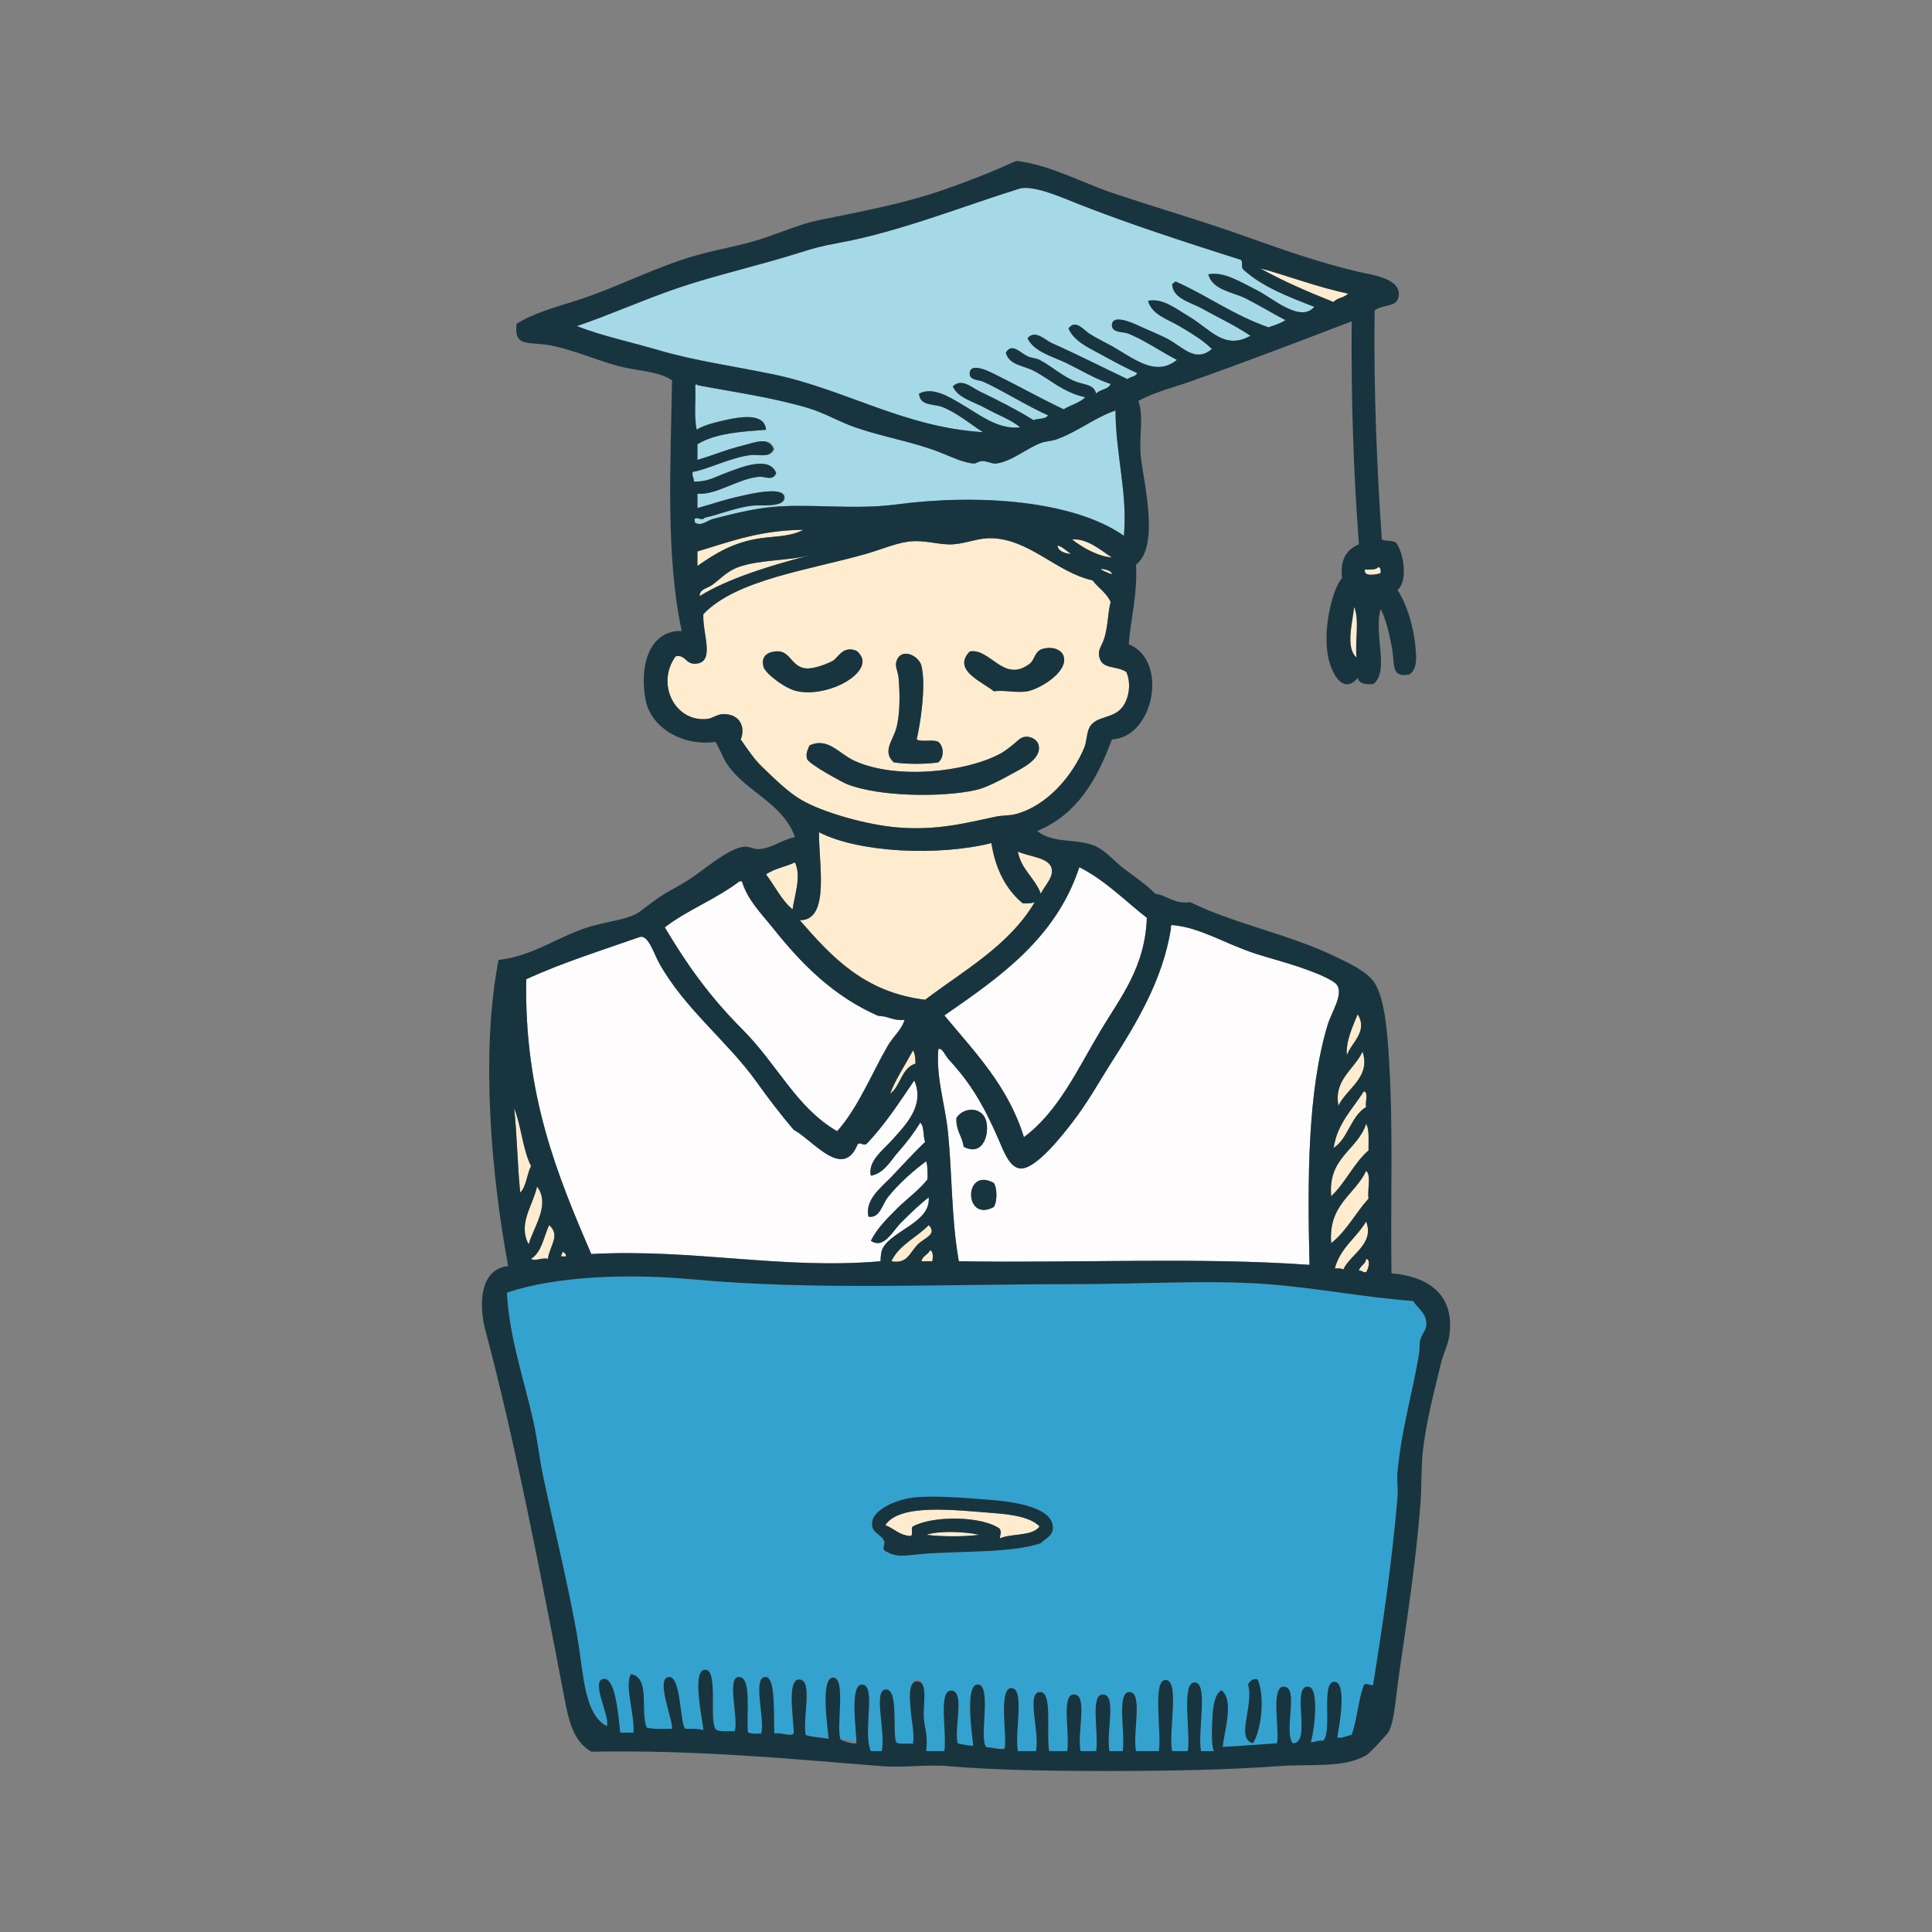 <?xml version="1.0" encoding="UTF-8"?>
<svg id="s" xmlns="http://www.w3.org/2000/svg" viewBox="0 0 300 300">
  <rect x="0" y="0" width="300" height="300" fill="#808080" stroke="none"/>
  <defs>
    <style>
      .cls-1 {
        fill: #18353f;
      }

      .cls-2 {
        fill: #fffcfe;
      }

      .cls-3 {
        fill: #a5d9e7;
      }

      .cls-4 {
        fill: #ffeccf;
      }

      .cls-5 {
        fill: #34a2cf;
      }
    </style>
  </defs>
  <path class="cls-3" d="M173.216,63.739c-3.182,1.075-5.806,3.278-9.171,4.49-.73.264-1.656.269-2.43.561-2.256.853-4.53,2.879-6.926,3.182-.66.084-1.426-.41-2.245-.376-.53.025-.856.418-1.308.376-1.611-.151-3.368-1.013-5.051-1.684-4.263-1.695-8.728-2.358-13.286-3.929-2.498-.862-4.785-2.248-7.299-2.994-5.694-1.692-11.509-2.467-17.217-3.556-.039-.225-.205-.115-.37,0,.124,2.245-.25,4.99.185,6.923.589-.401,1.701-.85,2.807-1.123,2.646-.648,7.765-1.987,8.052,1.123-3.57.272-7.788.491-10.662,2.248v2.43c2.874-.847,4.297-1.558,7.106-2.245,1.731-.424,4.148-1.47,4.861.561-.545,1.471-2.414.778-3.649.937-3.213.41-6.595,2.206-9.028,2.616-.146.707.208.898.166,1.499,2.133.061,3.326-.747,4.852-1.308,2.296-.853,6.822-2.826,7.852,0-.527,1.294-1.65.466-2.618.561-3.297.323-6.668,2.913-9.542,2.618v2.245c2.874-.794,3.909-1.249,6.733-1.872,1.257-.275,7.131-1.715,6.828.376-.214,1.442-3.836.96-5.102,1.122-2.537.323-5.217,1.431-7.322,1.869-.438.724-1.872-.707-1.507.752.974.651,1.88-.331,2.798-.564,2.63-.671,6.073-1.588,9.357-1.872,6.003-.516,12.66.483,19.081-.373,12.679-1.687,27.506-.654,35.369,4.863.584-6.727-1.291-12.564-1.311-19.459Z"/>
  <path class="cls-4" d="M82.463,181.063c-1.308-2.559-1.512-6.225-2.621-8.98.449,4.229.505,8.849.937,13.097.971-.962,1.016-2.848,1.684-4.117Z"/>
  <path class="cls-4" d="M141.778,237.011c3.138-1.701,10.726-1.622,13.471.376.287.595.068.822,0,1.493,1.864-.817,5.08-.286,6.174-1.869-1.476-1.459-4.35-1.847-7.109-2.06-6-.455-14.607-1.555-16.841,1.875,1.364.505,2.155,1.586,3.929,1.684.466-.163-.053-1.302.376-1.499Z"/>
  <path class="cls-5" d="M84.332,229.153c1.751,8.301,3.744,16.189,5.24,24.513.446,2.472.693,5.063,1.125,7.488.449,2.52,1.324,5.702,3.553,6.735.494-1.521-2.571-6.831-.561-7.19,1.852-.331,2.324,5.467,2.621,8.34h2.057c.21-2.874-1.451-7.412-.373-9.09,3.062.618,1.378,5.835,2.43,8.461,1.075.297,2.588.084,3.929.112.213-1.268-2.573-7.723-.561-8.082,2.009-.359,1.765,7.269,2.621,8.026,1.027-.028,2.015-.028,2.807.18-.028-1.227-1.979-9.562.376-9.362,2.029.171.365,8.604,1.684,9.356.693.303,1.841.152,2.806.182.657-1.984-1.381-8.63.747-8.422,1.914.188,1.035,5.764,1.31,8.61.525.225,1.294.205,2.057.185.673-2.116-1.499-8.983.752-8.795,1.597.135,1.117,6.66,1.308,8.795,1.145-.267,2.234.502,2.994,0,.045-2.071-1.187-8.613.935-8.419,2.094.191.373,6.208.937,8.607,1.016.356,2.374.368,3.553.561-.18-1.919-1.325-9.701.749-9.545,2.006.157.328,7.819,1.125,9.545.685.247,1.445.424,2.43.373.087-1.527-1.187-8.91.937-8.745,2.206.168.005,7.465,1.308,10.339h1.684c.701-2.874-1.476-9.777.749-9.589,1.875.154.89,6.839,1.496,8.582.561.379,1.768-.093,2.621-.014.241-1.88-.236-3.558-.376-5.523-.101-1.409-.477-4.664,1.122-4.541,1.622.123.783,4.106.937,6.011.146,1.827.614,2.2.376,5.074h2.807c.426-2.874-1.033-9.57,1.122-9.404,2.105.163.365,6.042.935,8.489.783.155,1.507.214,2.433.225-.205-1.864-1.341-9.794.747-9.62,2.206.185.045,8.683,1.31,9.693.979.017,1.687.292,2.809.168.432-1.864-1.05-9.506,1.12-9.32,2.029.171.401,6.895.935,9.769h2.809c.657-2.874-1.653-9.387.749-9.168,1.833.166.817,6.295,1.308,9.168h2.806c.427-2.874-1.021-8.975,1.123-8.795,2.088.177.379,5.921.937,8.795h2.43c.427-2.874-1.021-8.975,1.123-8.795,2.088.177.379,5.921.937,8.795h2.06c.435-2.874-1.044-9.337,1.123-9.168,2.015.154.41,6.295.935,9.168h3.556c.466-2.874-1.1-11.242,1.123-11.04,2.124.197.331,8.167.935,11.04h2.433c.466-2.874-1.089-10.838,1.123-10.664,2.105.163.348,7.79.935,10.664h2.06c-.267,0-.393-1.76-.373-2.669.045-2.366.017-5.964,1.493-6.665,2.009,1.594.396,6.365.191,8.736,2.848-.143,5.616-.401,8.419-.592.466-1.757-1.083-8.994,1.123-8.809,2.324.194-.107,6.825,1.311,8.787,3.065.095-.348-9.011,2.433-8.798,1.841.143.836,7.546.37,8.607.752.062,1.041-.337,1.875-.191,1.605-1.212-.412-9.359,1.869-9.166,1.993.166.572,7.566.376,8.604.522.289,1.549-.241,2.245-.373.842-2.338,1.008-5.352,1.869-7.673.362-.665,1.563.485,1.499-.373,1.358-8.386,2.902-18.737,3.744-28.817.109-1.33-.118-2.635,0-3.929.601-6.668,2.425-12.567,3.368-18.525.112-.733,0-1.437.185-2.057.353-1.168,1.013-1.493.937-2.621-.101-1.521-1.302-2.2-2.06-3.368-7.953-.609-14.851-2.029-22.642-2.621-9.098-.69-19.577,0-29.938,0-21.16,0-40.553.982-59.316-.747-10.097-.932-21.199-.505-28.816,2.057.32,6.834,2.691,13.583,4.114,20.024.618,2.778.912,5.635,1.499,8.419ZM193.798,261.526c.345-.404.545-.951,1.496-.749,1.137,2.627.587,7.939-.749,9.918-2.745-.769.207-5.779-.747-9.169ZM141.964,232.521c3.025-.323,7.936.067,11.79.376,3.57.284,9.983,1.123,9.73,4.49-.09,1.179-1.165,1.471-1.869,2.245-4.676,1.569-12.264,1.154-18.713,1.684-1.875.152-3.559.623-5.24-.376-.923-.286-.118-1.195-.373-1.684-.62-1.179-1.976-1.156-1.872-2.806.123-1.964,3.643-3.62,6.547-3.929Z"/>
  <path class="cls-4" d="M143.838,238.322c2.313.306,5.916.317,8.231,0-2.127-.48-6.143-.682-8.231,0Z"/>
  <path class="cls-4" d="M166.29,86.008c-.679-.441-1.198-1.047-2.057-1.311-.031,1.033,1.667,1.319,2.057,1.311Z"/>
  <path class="cls-4" d="M114.646,88.065c-1.785.645-2.823,1.886-4.12,2.807-.634.452-1.981.651-1.869,1.684,4.381-2.731,11.068-4.776,17.214-6.359-3.533.926-7.92.674-11.226,1.869Z"/>
  <path class="cls-4" d="M170.968,88.441c.516.292,1.1.522,1.684.746.07-.701-2.006-1.005-1.684-.746Z"/>
  <path class="cls-3" d="M152.631,67.106c-1.844-1.179-4.05-3.042-6.362-3.929-1.24-.477-3.463-.112-3.556-2.06,2.183-1.131,4.802.612,6.362,1.499,2.98,1.701,5.818,4.137,9.357,3.744-1.518-1.252-3.62-1.976-5.428-2.994-1.706-.963-4.28-1.541-5.051-3.368,1.361-1.356,2.975.199,4.117.749,2.927,1.406,5.835,2.891,8.422,4.49.682-.314,1.9-.095,2.245-.749-3.149-1.383-7.367-4.041-10.106-5.239-.665-.292-2.13-.152-2.057-1.311.118-1.931,3.705.081,4.302.376,3.671,1.816,6.738,3.567,10.291,5.239,1.083-.662,2.492-1.002,3.368-1.872-3.418-.707-5.433-2.77-8.043-4.117-1.541-.797-3.825-.876-4.305-2.806.951-1.6,2.228.017,3.368.561.578.275,1.358.297,1.869.561,1.88.968,3.657,2.638,5.616,3.368,1.566.584,2.747.41,3.18,1.869.561-.685,1.892-.6,2.245-1.493-2.304-.752-4.516-2.082-6.735-3.182-2.11-1.044-5.192-1.771-6.174-3.929,1.207-1.403,2.745.303,3.744.747,4.05,1.802,7.998,3.822,11.787,5.613.399-.41,1.283-.337,1.499-.935-1.937-.879-3.918-1.967-5.804-2.994-1.819-.991-4.013-1.976-4.863-3.929,1.03-1.501,2.312.168,3.18.749,1.01.671,2.293,1.277,3.368,1.872,3.567,1.967,6.887,4.981,10.294,2.245-2.22-1.097-5.225-3.194-7.673-4.117-.654-.244-2.498-.079-2.433-1.311.093-1.715,3.112-.37,4.305.188,1.058.497,3.334,1.412,4.49,2.057,2.388,1.33,4.19,3.617,6.738,1.498-1.426-1.414-3.247-2.475-5.054-3.556-1.754-1.049-4.28-1.754-4.864-3.929,2.24-.474,4.311,1.215,6.359,2.433,3.362,1.993,5.484,5.262,9.545,2.992-2.467-1.661-5.083-2.862-7.673-4.302-1.648-.918-4.415-1.462-4.49-3.744.266-.042.317-.306.561-.373,4.956,2.217,9.079,5.268,14.408,7.111.901-.348,1.903-.595,2.618-1.123-1.976-1.013-3.996-2.273-6.174-3.367-1.99-1.005-5.141-1.263-5.798-3.744,2.475-.46,4.877,1.145,7.482,2.43,2.458,1.212,6.777,5.181,8.983,2.621-4.044-1.568-8.113-3.115-11.04-5.801-.351-.272-.025-1.227-.373-1.496-8.571-2.734-17.001-5.442-25.075-8.61-2.59-1.016-7.19-3.104-9.354-2.43-8.52,2.641-18.73,6.735-28.07,8.419-2.672.483-3.859.825-5.989,1.499-6.5,2.049-13.426,3.592-19.275,5.613-5.304,1.833-10.429,4.134-15.342,5.801,4.078,1.575,8.298,2.444,12.724,3.741,5.638,1.653,11.767,2.492,17.778,3.744,11.181,2.329,20.307,8.223,32.557,8.98Z"/>
  <path class="cls-4" d="M166.478,83.76c1.585,1.285,4.078,2.658,6.174,2.806-1.746-1.122-3.758-2.975-6.174-2.806Z"/>
  <path class="cls-4" d="M124.755,82.264c-6.581.093-10.715,1.605-16.462,3.368v2.248c2.874-2.004,5.686-3.718,9.822-4.305,2.262-.32,4.645-.241,6.64-1.311Z"/>
  <path class="cls-4" d="M139.346,128.482c6.3.525,10.886-.758,15.342-1.684,1.036-.213,2.088-.135,2.997-.376,4.978-1.308,8.868-6.017,10.664-10.288.455-1.083.343-2.464.935-3.368.94-1.431,3.107-1.263,4.493-2.436,1.493-1.263,1.981-4.044,1.122-5.986-1.591-1.01-3.558-.412-4.12-2.057-.463-1.369.298-1.827.752-3.368.539-1.855.505-3.99.932-5.427-.62-1.437-1.925-2.189-2.807-3.368-5.635-1.263-9.769-6.399-15.716-6.55-2.032-.051-3.637.747-5.804.937-2.346.202-4.499-.797-7.296-.376-1.928.292-4.199,1.252-6.359,1.872-8.75,2.5-20.116,3.965-25.263,9.354-.185,2.879,1.804,7.235-.937,7.673-1.866.303-1.746-1.459-3.368-1.122-3.076,4.209-.196,10.224,4.866,9.73.862-.081,1.538-.716,2.433-.749,2.809-.107,3.55,2.178,2.806,3.929,1.095,1.572,2.13,3.126,3.371,4.305,1.83,1.746,3.912,3.831,5.986,5.051,3.429,2.021,10.313,3.918,14.969,4.305ZM150.574,101.165c3.191-.617,5.265,5.037,9.357,1.869.707-.55.755-1.892,1.869-2.245,1.586-.499,3.062.079,3.368,1.123.73,2.481-3.8,5.096-5.613,5.427-1.681.309-3.547-.23-5.24,0-1.658-1.406-6.547-3.269-3.741-6.174ZM139.534,105.279c-.084-.906-.542-1.754-.376-2.43.601-2.436,3.531-1.122,3.929.561.752,3.155-.207,9.157-.746,11.411.786.463,2.565-.067,3.367.376.901.758.901,2.425,0,3.182-1.919.303-5.007.303-6.923,0-1.81-1.678-.166-3.34.373-5.242.657-2.31.57-5.677.376-7.858ZM155.249,117.069c1.055-.561,2.026-1.412,2.997-2.248,1.184-.954,2.734-.107,2.992.752.668,2.231-2.495,3.699-3.929,4.49-1.942,1.072-4.131,2.245-5.801,2.621-5.172,1.151-15.09,1.055-20.021-.937-.64-.258-5.969-3.115-6.177-3.929-.236-.932.157-1.403.376-2.06,2.919-1.347,4.524,1.28,7.111,2.433,6.46,2.882,17.119,1.706,22.451-1.122ZM118.575,103.595c-.441-1.521.407-2.245,1.684-2.43,2.503-.37,2.483,2.374,4.866,2.618,1.246.126,3.264-.693,4.114-1.125.904-.452,1.512-2.346,3.558-1.684.595.196,1.072,1.117,1.123,1.499.334,2.669-5.613,5.759-10.106,4.866-1.934-.385-4.962-2.784-5.24-3.744Z"/>
  <path class="cls-4" d="M87.138,195.095h.749c.031-.466-.286-.584-.561-.746.042.353-.21.412-.188.746Z"/>
  <path class="cls-4" d="M85.081,195.471c.258-2.029,2.006-3.643.188-5.239-.842,1.844-1.151,4.212-2.807,5.239.674.443,1.56-.23,2.619,0Z"/>
  <path class="cls-2" d="M136.727,195.847c.039-.738.045-1.46.373-2.06,1.507-2.756,7.462-4.008,7.109-7.858-1.173.89-2.778,2.405-4.302,3.929-1.285,1.285-2.677,4.187-4.678,2.806.994-1.964,2.621-3.558,4.117-5.051,1.529-1.527,3.342-2.773,4.678-4.49.028-1.027.02-2.015-.185-2.806-1.824,1.308-4.249,3.426-5.989,5.613-.864,1.083-1.229,3.309-2.994,2.992-.589-2.638,1.978-4.535,3.556-6.174,1.785-1.858,3.542-3.825,5.237-5.428-.342-.904-.095-2.397-.746-2.992-.982,1.577-2.13,3.109-3.368,4.49-1.195,1.33-2.223,3.39-4.305,3.744-.505-2.248,1.83-3.901,3.368-5.616,2.189-2.439,5.029-5.374,3.368-9.168-2.352,3.446-4.619,6.982-7.482,9.918-.674.154-.906-.421-1.311,0-2.284,5.666-7.033-.764-9.918-2.245-1.962-2.301-3.856-4.765-5.801-7.488-4.49-6.281-11.254-11.405-15.157-18.522-.777-1.42-1.67-4.397-2.994-3.929-5.551,1.959-11.983,3.957-17.588,6.55-.323,17.908,4.802,30.374,10.103,42.663,16.013-.847,29.636,2.45,44.911,1.123Z"/>
  <path class="cls-4" d="M83.397,184.246c-.648,2.969-3.022,5.77-1.31,8.98.772-2.717,3.429-6.174,1.31-8.98Z"/>
  <path class="cls-2" d="M129.989,175.635c3.267-3.649,5.374-9.009,7.861-13.286.87-1.499,2.203-2.551,2.618-4.114-1.816.196-2.512-.733-4.117-.749-7.055-3.121-11.829-7.744-16.277-13.312-1.875-2.343-4.019-4.454-4.866-7.327h-.376c-3.794,2.874-7.956,4.358-11.602,7.14,3.368,5.683,7.005,11.042,11.978,16.012,5.607,5.607,8.413,11.919,14.781,15.637Z"/>
  <path class="cls-4" d="M209.329,45.587c-4.759-.977-9.606-2.865-13.662-3.929,3.559,1.992,7.437,3.668,11.417,5.242.511-.674,1.706-.662,2.245-1.313Z"/>
  <path class="cls-4" d="M123.442,133.91c-1.437.685-3.267.974-4.49,1.869,1.381,1.799,2.38,3.98,4.114,5.428.284-2.054,1.412-5.158.376-7.297Z"/>
  <path class="cls-4" d="M212.135,181.809c-1.768,3.786-5.908,5.197-5.428,11.231,2.371-1.872,3.789-4.698,5.801-6.926-.23-1.327.474-3.592-.373-4.305Z"/>
  <path class="cls-4" d="M214.38,89.002c.028-.466.034-.909-.376-.937-.365.443-1.241.382-2.057.376-.28,1.218,1.911.746,2.433.561Z"/>
  <path class="cls-4" d="M206.707,185.741c2.231-2.074,3.491-5.116,5.801-7.111-.048-1.445.188-3.18-.373-4.117-1.381,4.173-5.955,5.147-5.428,11.229Z"/>
  <path class="cls-4" d="M207.83,171.706c1.224-2.661,5.091-4.406,3.744-8.419-1.212,2.719-4.513,4.344-3.744,8.419Z"/>
  <path class="cls-4" d="M212.135,197.531c.253-.281.822-1.914,0-2.06-.104.895-.963,1.033-1.123,1.869.573-.135.55.326,1.123.191Z"/>
  <path class="cls-4" d="M161.614,138.776c.601-1.277,2.021-2.543,1.684-3.932-.424-1.726-3.615-1.827-5.242-2.618.522,2.846,2.655,4.08,3.559,6.55Z"/>
  <path class="cls-4" d="M210.824,157.486c-.744,1.813-1.883,4.229-1.684,6.362.727-1.995,3.32-3.676,1.684-6.362Z"/>
  <path class="cls-4" d="M212.135,189.673c-1.504,2.548-4.024,4.083-4.866,7.297.499,0,1.069-.073,1.311.185,1.047-2.388,4.908-3.94,3.556-7.482Z"/>
  <path class="cls-4" d="M207.084,178.257c2.29-1.516,2.66-4.948,5.051-6.362-.202-.733.432-2.304-.376-2.433-1.706,2.784-4.08,4.9-4.675,8.795Z"/>
  <path class="cls-2" d="M166.478,174.328c-1.142,1.468-5.554,7.302-8.046,7.111-1.706-.132-2.638-2.818-3.368-4.493-2.363-5.408-4.344-8.742-7.673-12.351-.674-.73-1.097-1.996-1.684-1.684-.385,4.451,1.078,8.683,1.499,12.915.668,6.724.511,13.451,1.684,20.021,18.028.309,37.333-.662,54.449.561-.32-13.33-.309-26.866,2.807-37.238.606-2.015,2.439-4.647,1.499-6.174-.601-.968-4.339-2.307-5.804-2.809-2.256-.772-4.726-1.409-6.735-2.054-5.012-1.614-8.666-4.114-13.097-4.493-.216.031-.205.295-.188.561-1.271,7.978-5.36,14.708-9.356,20.955-1.779,2.787-3.55,6.034-5.986,9.171ZM149.636,178.071c-.224-1.65-1.232-2.512-1.122-4.493,1.263-1.866,4.255-1.692,4.678.749.382,2.189-.716,5.22-3.556,3.744ZM154.315,187.425c-4.658,2.523-4.734-6.317,0-3.741.547.791.547,2.95,0,3.741Z"/>
  <path class="cls-2" d="M146.645,157.675c4.715,5.697,9.89,10.939,12.348,18.898,5.411-4.005,8.391-10.687,11.975-16.653,3.079-5.122,6.859-9.777,7.111-17.403-3.435-2.68-6.424-5.801-10.479-7.861-3.634,11.023-12.295,17.021-20.955,23.018Z"/>
  <path class="cls-4" d="M160.677,140.084c-.491.193-1.151.224-1.872.185-2.585-2.155-4.218-5.259-4.863-9.354-8.094,2.035-20.509,1.538-26.759-1.684-.109,4.628,1.81,13.732-2.994,13.659,4.936,5.669,10.008,11.198,19.459,12.351,6.118-4.611,13.033-8.425,17.029-15.157Z"/>
  <path class="cls-4" d="M142.155,165.156c.008-.82-.078-1.543-.376-2.057-1.162,2.147-2.862,4.745-3.556,6.738,1.648-1.224,1.737-4.002,3.932-4.681Z"/>
  <path class="cls-4" d="M144.209,190.232c-1.858,1.945-4.574,3.034-5.798,5.616,2.515.452,2.767-1.28,4.114-2.621,1.055-1.047,3.053-1.538,1.684-2.994Z"/>
  <path class="cls-4" d="M144.4,194.163c-.303.696-1.168.831-1.314,1.684h1.684c.045-.138.272-1.656-.37-1.684Z"/>
  <path class="cls-4" d="M210.263,94.239c-.21,2.369-1.398,6.286.373,7.861-.241-2.5.491-5.981-.373-7.861Z"/>
  <path class="cls-1" d="M154.315,107.339c1.692-.23,3.559.309,5.24,0,1.813-.331,6.342-2.947,5.613-5.427-.306-1.044-1.782-1.622-3.368-1.123-1.114.354-1.162,1.695-1.869,2.245-4.092,3.168-6.166-2.486-9.357-1.869-2.807,2.904,2.082,4.768,3.741,6.174Z"/>
  <path class="cls-1" d="M133.921,102.473c-.051-.382-.528-1.302-1.123-1.499-2.046-.662-2.655,1.232-3.558,1.684-.85.432-2.868,1.252-4.114,1.125-2.383-.244-2.363-2.989-4.866-2.618-1.277.185-2.125.909-1.684,2.43.278.96,3.306,3.359,5.24,3.744,4.493.893,10.44-2.197,10.106-4.866Z"/>
  <path class="cls-1" d="M138.784,118.379c1.917.303,5.004.303,6.923,0,.901-.758.901-2.425,0-3.182-.803-.443-2.582.087-3.367-.376.539-2.253,1.498-8.256.746-11.411-.398-1.684-3.328-2.997-3.929-.561-.166.676.292,1.524.376,2.43.194,2.181.281,5.548-.376,7.858-.539,1.903-2.183,3.564-.373,5.242Z"/>
  <path class="cls-1" d="M125.687,115.758c-.219.657-.612,1.128-.376,2.06.207.814,5.537,3.671,6.177,3.929,4.931,1.993,14.849,2.088,20.021.937,1.67-.376,3.859-1.549,5.801-2.621,1.434-.791,4.597-2.259,3.929-4.49-.258-.859-1.807-1.706-2.992-.752-.971.837-1.942,1.687-2.997,2.248-5.332,2.829-15.991,4.005-22.451,1.122-2.587-1.154-4.193-3.78-7.111-2.433Z"/>
  <path class="cls-1" d="M153.192,174.328c-.424-2.442-3.415-2.616-4.678-.749-.109,1.981.898,2.843,1.122,4.493,2.84,1.476,3.937-1.555,3.556-3.744Z"/>
  <path class="cls-1" d="M154.315,187.425c.547-.791.547-2.95,0-3.741-4.734-2.576-4.658,6.264,0,3.741Z"/>
  <path class="cls-1" d="M137.288,239.256c.255.489-.55,1.398.373,1.684,1.681.999,3.365.528,5.24.376,6.449-.53,14.037-.115,18.713-1.684.704-.774,1.779-1.066,1.869-2.245.253-3.367-6.16-4.207-9.73-4.49-3.853-.309-8.764-.699-11.79-.376-2.904.309-6.424,1.964-6.547,3.929-.104,1.65,1.252,1.628,1.872,2.806ZM143.838,238.322c2.088-.682,6.104-.48,8.231,0-2.315.317-5.919.306-8.231,0ZM154.315,234.951c2.759.213,5.633.601,7.109,2.06-1.095,1.583-4.311,1.052-6.174,1.869.068-.671.287-.898,0-1.493-2.744-1.998-10.333-2.077-13.471-.376-.429.196.09,1.336-.376,1.499-1.774-.098-2.565-1.179-3.929-1.684,2.234-3.429,10.841-2.329,16.841-1.875Z"/>
  <path class="cls-1" d="M194.545,270.695c1.336-1.979,1.886-7.291.749-9.918-.951-.202-1.151.345-1.496.749.954,3.39-1.998,8.4.747,9.169Z"/>
  <path class="cls-1" d="M75.166,205.765c4.908,18.376,8.834,38.892,12.533,58.195.598,3.11,1.305,6.435,4.117,8.043,16.305-.292,30.2,1.058,45.096,2.245,3.407.275,6.887-.286,10.294,0,7.426.629,15.89.752,24.696.752,9.452,0,18.733-.168,26.571-.752,5.093-.376,10.148.353,13.662-1.684.609-.351,3.356-3.328,3.553-3.741.859-1.788,1.058-5.329,1.499-8.422,1.26-8.812,2.641-17.451,3.368-26.757.224-2.879.095-5.585.376-8.234.472-4.457,1.807-9.497,2.807-13.659.37-1.538,1.122-2.98,1.308-4.302.943-6.721-3.626-9.267-8.98-9.733-.163-10.973.292-22.415-.376-33.121-.255-4.145-.623-9.413-2.245-11.972-1.083-1.717-3.839-2.997-6.174-4.12-7.319-3.514-15.637-5.054-22.454-8.419-2.568.323-3.477-1.01-5.425-1.308-1.336-1.33-2.93-2.473-4.678-3.744-1.647-1.198-3.003-3.014-4.864-3.744-2.893-1.131-6.264-.247-8.795-2.245,6.096-2.512,9.3-7.914,11.599-14.223,6.567-.323,8.82-12.309,2.621-14.778.317-4.173,1.367-7.617,1.122-12.351,3.741-2.936,1.165-12.763.749-16.841-.326-3.155.505-5.896-.376-8.607,2.627-1.395,5.63-2.142,8.046-2.994,8.829-3.124,17.175-6.32,25.075-9.357-.112,12.023.281,23.546,1.122,34.62-1.835.786-2.969,2.27-2.621,5.237-1.417,1.605-2.93,7.409-2.245,11.79.435,2.773,2.296,6.522,4.678,3.741.239.887,1.204,1.044,2.433.937,2.559-2.009-.003-7.706,1.123-11.602.66.943,1.569,4.44,1.872,6.735.272,2.077-.107,3.935,2.618,3.368,1.204-.825,1.066-2.604.937-4.114-.3-3.48-1.493-7.058-2.807-8.983,1.706-1.462.909-5.851-.188-7.299-.446-.489-1.664-.205-2.245-.561-.783-11.439-1.271-23.178-1.125-35.551,1.373-1.061,3.474-.37,3.744-2.245.399-2.778-4.305-3.3-6.174-3.744-8.607-2.023-15.699-4.962-22.827-7.297-5.124-1.678-10.218-3.216-15.157-4.866-5.021-1.673-9.679-4.328-14.972-5.052-.239-.031-.547.095-.747.188-3.354,1.541-7.201,3.039-10.855,4.302-6.126,2.122-12.612,3.331-19.272,4.681-3.019.612-6.121,2.029-9.168,2.992-3.222,1.021-6.567,1.549-9.733,2.433-6.354,1.777-12.258,4.942-18.337,6.923-3.53,1.151-6.87,1.987-9.727,3.744-.382,3.199,1.164,2.919,3.929,3.182,3.665.345,8.06,2.366,11.787,3.368,3.132.836,6.303.783,8.419,2.245-.236,13.6-.982,27.309,1.499,38.919-4.976-.143-6.617,5.304-5.613,10.664.831,4.459,5.921,7.286,10.852,6.55.747,1.201,1.131,2.489,1.872,3.556,2.936,4.238,8.593,5.955,10.479,11.228-2.071.421-3.556,1.746-5.616,1.869-.763.048-1.443-.435-2.245-.373-2.276.177-5.716,3.132-8.231,4.864-1.403.971-2.885,1.673-4.12,2.436-1.532.943-2.705,1.92-3.929,2.806-1.645,1.185-4.861,1.485-7.485,2.245-5.054,1.465-8.91,4.619-14.405,5.237-2.843,14.624-1.069,33.789,1.493,47.529-4.007.455-4.58,4.922-3.738,9.171ZM210.636,102.099c-1.771-1.575-.584-5.492-.373-7.861.864,1.88.132,5.36.373,7.861ZM214.004,88.065c.41.028.404.472.376.937-.522.185-2.714.657-2.433-.561.817.005,1.692.067,2.057-.376ZM212.135,195.471c.822.146.253,1.779,0,2.06-.573.135-.55-.326-1.123-.191.16-.836,1.019-.974,1.123-1.869ZM208.579,197.155c-.241-.258-.811-.185-1.311-.185.842-3.213,3.362-4.749,4.866-7.297,1.353,3.542-2.509,5.094-3.556,7.482ZM212.508,186.114c-2.012,2.228-3.429,5.054-5.801,6.926-.48-6.034,3.659-7.445,5.428-11.231.847.713.143,2.977.373,4.305ZM212.508,178.63c-2.31,1.995-3.569,5.037-5.801,7.111-.528-6.082,4.047-7.055,5.428-11.229.561.937.325,2.672.373,4.117ZM212.135,171.894c-2.391,1.414-2.762,4.847-5.051,6.362.595-3.895,2.969-6.011,4.675-8.795.808.129.174,1.701.376,2.433ZM207.83,171.706c-.769-4.075,2.531-5.7,3.744-8.419,1.347,4.013-2.52,5.759-3.744,8.419ZM210.824,157.486c1.636,2.686-.957,4.367-1.684,6.362-.199-2.133.94-4.549,1.684-6.362ZM181.82,144.201c-.017-.267-.028-.53.188-.561,4.431.379,8.085,2.879,13.097,4.493,2.009.646,4.479,1.283,6.735,2.054,1.465.502,5.203,1.841,5.804,2.809.94,1.527-.893,4.159-1.499,6.174-3.115,10.372-3.126,23.908-2.807,37.238-17.116-1.224-36.421-.253-54.449-.561-1.173-6.57-1.016-13.297-1.684-20.021-.421-4.232-1.883-8.464-1.499-12.915.587-.312,1.01.954,1.684,1.684,3.328,3.609,5.31,6.943,7.673,12.351.73,1.675,1.661,4.361,3.368,4.493,2.492.191,6.904-5.644,8.046-7.111,2.436-3.138,4.207-6.385,5.986-9.171,3.996-6.247,8.085-12.977,9.356-20.955ZM144.4,194.163c.643.028.415,1.546.37,1.684h-1.684c.146-.853,1.01-.988,1.314-1.684ZM142.525,193.226c-1.347,1.341-1.6,3.073-4.114,2.621,1.224-2.582,3.94-3.671,5.798-5.616,1.37,1.456-.629,1.948-1.684,2.994ZM143.648,155.241c-9.452-1.154-14.523-6.682-19.459-12.351,4.804.073,2.885-9.031,2.994-13.659,6.25,3.222,18.666,3.718,26.759,1.684.645,4.095,2.279,7.198,4.863,9.354.721.039,1.381.008,1.872-.185-3.996,6.732-10.911,10.546-17.029,15.157ZM142.155,165.156c-2.195.679-2.284,3.457-3.932,4.681.693-1.993,2.394-4.591,3.556-6.738.298.514.385,1.237.376,2.057ZM178.079,142.517c-.253,7.625-4.033,12.281-7.111,17.403-3.584,5.966-6.564,12.649-11.975,16.653-2.458-7.959-7.634-13.201-12.348-18.898,8.661-5.998,17.321-11.995,20.955-23.018,4.055,2.06,7.044,5.181,10.479,7.861ZM163.298,134.844c.337,1.389-1.083,2.655-1.684,3.932-.904-2.47-3.037-3.705-3.559-6.55,1.628.791,4.819.892,5.242,2.618ZM209.329,45.587c-.539.651-1.734.64-2.245,1.313-3.98-1.575-7.858-3.25-11.417-5.242,4.055,1.064,8.902,2.952,13.662,3.929ZM102.295,54.382c-4.426-1.297-8.647-2.167-12.724-3.741,4.914-1.667,10.038-3.968,15.342-5.801,5.849-2.021,12.775-3.564,19.275-5.613,2.13-.674,3.317-1.016,5.989-1.499,9.34-1.684,19.55-5.779,28.07-8.419,2.164-.674,6.763,1.414,9.354,2.43,8.074,3.168,16.505,5.877,25.075,8.61.348.269.022,1.224.373,1.496,2.927,2.686,6.996,4.232,11.04,5.801-2.206,2.56-6.525-1.409-8.983-2.621-2.605-1.285-5.007-2.89-7.482-2.43.657,2.481,3.808,2.739,5.798,3.744,2.178,1.094,4.199,2.354,6.174,3.367-.716.528-1.718.775-2.618,1.123-5.329-1.844-9.452-4.895-14.408-7.111-.244.067-.295.331-.561.373.076,2.282,2.843,2.826,4.49,3.744,2.59,1.44,5.206,2.641,7.673,4.302-4.061,2.271-6.183-.999-9.545-2.992-2.049-1.218-4.12-2.907-6.359-2.433.584,2.175,3.109,2.879,4.864,3.929,1.807,1.081,3.629,2.142,5.054,3.556-2.548,2.119-4.35-.168-6.738-1.498-1.156-.645-3.432-1.56-4.49-2.057-1.193-.558-4.213-1.903-4.305-.188-.065,1.232,1.779,1.066,2.433,1.311,2.447.923,5.453,3.019,7.673,4.117-3.407,2.736-6.727-.278-10.294-2.245-1.075-.595-2.357-1.201-3.368-1.872-.867-.581-2.15-2.251-3.18-.749.85,1.953,3.045,2.938,4.863,3.929,1.886,1.027,3.867,2.116,5.804,2.994-.216.598-1.1.525-1.499.935-3.789-1.79-7.737-3.811-11.787-5.613-.999-.443-2.537-2.15-3.744-.747.982,2.158,4.064,2.885,6.174,3.929,2.22,1.1,4.431,2.43,6.735,3.182-.354.893-1.684.808-2.245,1.493-.432-1.459-1.614-1.285-3.18-1.869-1.959-.73-3.735-2.4-5.616-3.368-.511-.264-1.291-.286-1.869-.561-1.139-.545-2.416-2.161-3.368-.561.48,1.931,2.764,2.009,4.305,2.806,2.61,1.347,4.625,3.41,8.043,4.117-.876.87-2.284,1.21-3.368,1.872-3.553-1.673-6.62-3.424-10.291-5.239-.598-.295-4.184-2.307-4.302-.376-.073,1.159,1.392,1.019,2.057,1.311,2.739,1.198,6.957,3.856,10.106,5.239-.345.654-1.563.435-2.245.749-2.588-1.6-5.495-3.084-8.422-4.49-1.142-.55-2.756-2.105-4.117-.749.772,1.827,3.345,2.405,5.051,3.368,1.807,1.019,3.909,1.743,5.428,2.994-3.539.393-6.376-2.043-9.357-3.744-1.56-.887-4.179-2.629-6.362-1.499.093,1.948,2.315,1.583,3.556,2.06,2.313.887,4.518,2.75,6.362,3.929-12.25-.758-21.376-6.651-32.557-8.98-6.011-1.252-12.14-2.091-17.778-3.744ZM166.478,83.76c2.416-.168,4.428,1.684,6.174,2.806-2.096-.149-4.589-1.521-6.174-2.806ZM172.652,89.187c-.584-.224-1.167-.455-1.684-.746-.323-.258,1.754.045,1.684.746ZM139.157,78.335c-6.421.856-13.083-.143-19.083.373-3.284.284-6.73,1.201-9.356,1.872-.921.233-1.835,1.215-2.807.564-.365-1.459,1.058-.028,1.496-.752,2.105-.438,4.76-1.546,7.299-1.869,1.263-.163,4.838.32,5.051-1.122.306-2.091-5.475-.651-6.732-.376-2.823.623-3.859,1.078-6.733,1.872v-2.245c2.874.295,6.239-2.296,9.539-2.618.968-.095,2.181.733,2.708-.561-1.033-2.826-5.607-.853-7.903,0-1.527.561-2.759,1.369-4.891,1.308.042-.601-.343-.791-.197-1.499,2.43-.41,5.759-2.206,8.975-2.616,1.235-.16,3.006.533,3.553-.937-.716-2.032-2.944-.985-4.676-.561-2.812.688-4.235,1.398-7.108,2.245v-2.43c2.874-1.757,7.092-1.976,10.662-2.248-.286-3.11-5.217-1.771-7.861-1.123-1.106.272-2.315.721-2.902,1.123-.438-1.934-.109-4.678-.236-6.923.168-.115.312-.225.351,0,5.708,1.089,11.506,1.863,17.203,3.556,2.515.746,4.799,2.133,7.294,2.994,4.557,1.571,9.02,2.234,13.28,3.929,1.689.671,3.441,1.532,5.051,1.684.452.042.777-.351,1.308-.376.819-.034,1.585.46,2.245.376,2.397-.303,4.67-2.329,6.926-3.182.774-.292,1.701-.297,2.43-.561,3.365-1.212,5.989-3.415,9.171-4.49.02,6.895,1.892,12.732,1.308,19.459-7.861-5.517-22.69-6.55-35.366-4.863ZM166.29,86.008c-.39.008-2.088-.278-2.057-1.311.859.264,1.378.87,2.057,1.311ZM110.526,90.871c1.297-.92,2.335-2.161,4.12-2.807,3.306-1.195,7.692-.943,11.226-1.869-6.146,1.583-12.834,3.629-17.214,6.359-.112-1.033,1.235-1.232,1.869-1.684ZM108.293,87.879v-2.248c5.748-1.762,9.881-3.275,16.462-3.368-1.995,1.069-4.378.991-6.64,1.311-4.137.587-6.949,2.301-9.822,4.305ZM118.39,119.126c-1.241-1.179-2.276-2.734-3.371-4.305.744-1.751.003-4.035-2.806-3.929-.895.034-1.572.668-2.433.749-5.063.494-7.942-5.52-4.866-9.73,1.622-.337,1.502,1.426,3.368,1.122,2.742-.438.752-4.793.937-7.673,5.147-5.388,16.513-6.853,25.263-9.354,2.161-.62,4.431-1.58,6.359-1.872,2.798-.421,4.95.578,7.296.376,2.167-.191,3.772-.988,5.804-.937,5.947.151,10.081,5.287,15.716,6.55.881,1.179,2.186,1.931,2.807,3.368-.427,1.437-.393,3.572-.932,5.427-.455,1.541-1.215,1.998-.752,3.368.562,1.645,2.529,1.047,4.12,2.057.859,1.942.37,4.723-1.122,5.986-1.386,1.173-3.553,1.005-4.493,2.436-.592.904-.48,2.284-.935,3.368-1.796,4.271-5.686,8.98-10.664,10.288-.909.241-1.962.163-2.997.376-4.456.926-9.042,2.209-15.342,1.684-4.656-.387-11.54-2.285-14.969-4.305-2.074-1.221-4.156-3.306-5.986-5.051ZM123.442,133.91c1.035,2.139-.093,5.242-.376,7.297-1.734-1.448-2.733-3.629-4.114-5.428,1.224-.895,3.053-1.184,4.49-1.869ZM114.832,136.847h.376c.847,2.874,2.992,4.984,4.866,7.327,4.448,5.568,9.222,10.458,16.277,13.579,1.605.017,2.301.811,4.117.615-.415,1.563-1.748,2.548-2.618,4.049-2.487,4.277-4.594,9.603-7.861,13.252-6.368-3.719-9.174-10.316-14.781-15.921-4.973-4.97-8.61-10.071-11.978-15.754,3.645-2.781,7.807-4.274,11.602-7.148ZM99.301,145.511c1.325-.468,2.217,2.509,2.994,3.929,3.904,7.117,10.667,12.242,15.157,18.522,1.945,2.722,3.839,5.186,5.801,7.488,2.885,1.482,7.633,7.911,9.918,2.245.404-.421.637.154,1.311,0,2.863-2.936,5.13-6.472,7.482-9.918,1.661,3.794-1.179,6.73-3.368,9.168-1.538,1.715-3.873,3.368-3.368,5.616,2.083-.353,3.11-2.413,4.305-3.744,1.238-1.381,2.385-2.913,3.368-4.49.651.595.404,2.088.746,2.992-1.695,1.602-3.452,3.57-5.237,5.428-1.577,1.639-4.145,3.536-3.556,6.174,1.765.317,2.13-1.908,2.994-2.992,1.74-2.186,4.165-4.305,5.989-5.613.205.791.214,1.779.185,2.806-1.336,1.718-3.149,2.964-4.678,4.49-1.496,1.493-3.123,3.087-4.117,5.051,2.001,1.381,3.393-1.521,4.678-2.806,1.524-1.524,3.129-3.039,4.302-3.929.354,3.85-5.602,5.102-7.109,7.858-.328.6-.334,1.322-.373,2.06-15.275,1.327-28.897-1.97-44.911-1.123-5.301-12.289-10.426-24.755-10.103-42.663,5.604-2.593,12.037-4.591,17.588-6.55ZM87.887,195.095h-.749c-.022-.334.23-.393.188-.746.275.163.592.28.561.746ZM85.269,190.232c1.819,1.597.07,3.21-.188,5.239-1.058-.23-1.945.443-2.619,0,1.656-1.027,1.964-3.396,2.807-5.239ZM82.087,193.226c-1.712-3.211.662-6.011,1.31-8.98,2.119,2.806-.539,6.264-1.31,8.98ZM82.463,181.063c-.668,1.268-.713,3.155-1.684,4.117-.432-4.249-.488-8.868-.937-13.097,1.109,2.756,1.313,6.421,2.621,8.98ZM107.535,198.653c18.764,1.729,38.156.747,59.316.747,10.361,0,20.84-.69,29.938,0,7.791.592,14.689,2.012,22.642,2.621.758,1.167,1.959,1.847,2.06,3.368.076,1.128-.584,1.454-.937,2.621-.185.62-.073,1.325-.185,2.057-.943,5.958-2.767,11.857-3.368,18.525-.118,1.294.109,2.599,0,3.929-.842,10.081-2.385,20.432-3.744,28.817.065.859-1.137-.292-1.499.373-.862,2.321-1.027,5.335-1.869,7.673-.696.132-1.723.662-2.245.373.196-1.038,1.616-8.439-.376-8.604-2.281-.194-.264,7.953-1.869,9.166-.833-.146-1.123.253-1.875.188.466-1.061,1.47-8.467-.37-8.607-2.781-.213.631,8.891-2.433,8.795-1.417-1.964,1.013-8.599-1.311-8.795-2.206-.185-.657,7.038-1.123,8.795-2.804.191-5.571.415-8.419.561.205-2.369,1.819-7.201-.191-8.795-1.476.702-1.448,4.417-1.493,6.783-.02.909.107,2.669.373,2.669h-2.06c-.587-2.874,1.17-10.502-.935-10.664-2.212-.174-.657,7.79-1.123,10.664h-2.433c-.603-2.874,1.19-10.844-.935-11.04-2.223-.202-.657,8.167-1.123,11.04h-3.556c-.525-2.874,1.081-9.014-.935-9.168-2.167-.168-.687,6.295-1.123,9.168h-2.06c-.558-2.874,1.151-8.618-.937-8.795-2.144-.18-.696,5.921-1.123,8.795h-2.43c-.558-2.874,1.151-8.618-.937-8.795-2.144-.18-.696,5.921-1.123,8.795h-2.806c-.491-2.874.525-9.003-1.308-9.168-2.402-.219-.093,6.295-.749,9.168h-2.809c-.533-2.874,1.095-9.606-.935-9.777-2.169-.185-.687,7.56-1.12,9.424-1.123.123-1.83-.227-2.809-.244-1.266-1.008.895-9.575-1.31-9.758-2.088-.177-.952,7.664-.747,9.525-.926-.011-1.65-.227-2.433-.382-.57-2.447,1.17-8.024-.935-8.186-2.155-.168-.696,6.525-1.122,9.399h-2.807c.239-2.874-.23-3.272-.376-5.099-.154-1.906.685-5.607-.937-5.733-1.6-.124-1.224,2.93-1.122,4.339.14,1.967.617,3.469.376,5.349-.853-.079-2.06.154-2.621-.225-.606-1.74.379-8.046-1.496-8.2-2.225-.188-.048,6.696-.749,9.57h-1.684c-1.302-2.874.898-10.17-1.308-10.339-2.125-.166-.85,7.617-.937,9.143-.985.051-1.746-.326-2.43-.572-.797-1.723.881-9.486-1.125-9.643-2.074-.16-.929,7.572-.749,9.491-1.179-.191-2.537-.227-3.553-.584-.564-2.402,1.156-8.428-.937-8.618-2.122-.197-.89,6.339-.935,8.411-.761.5-1.85-.269-2.994,0-.191-2.138.289-8.663-1.308-8.798-2.251-.188-.079,6.677-.752,8.793-.764.02-1.532.039-2.057-.185-.275-2.846.603-8.422-1.31-8.61-2.127-.207-.09,6.438-.747,8.422-.965-.031-2.113.115-2.806-.188-1.319-.752.345-9.182-1.684-9.357-2.354-.196-.404,8.133-.376,9.357-.791-.208-1.779-.213-2.807-.185-.856-.758-.612-8.408-2.621-8.049-2.012.359.774,6.78.561,8.049-1.341-.028-2.854.112-3.929-.188-1.052-2.627.631-7.695-2.43-8.313-1.078,1.678.584,6.216.373,9.09h-2.057c-.297-2.874-.769-8.672-2.621-8.34-2.009.359,1.055,5.818.561,7.336-2.228-1.033-3.104-4.288-3.553-6.808-.432-2.425-.679-5.052-1.125-7.524-1.496-8.324-3.488-16.228-5.24-24.532-.587-2.784-.881-5.647-1.499-8.428-1.423-6.441-3.794-13.195-4.114-20.026,7.617-2.565,18.719-2.994,28.816-2.063Z"/>
</svg>